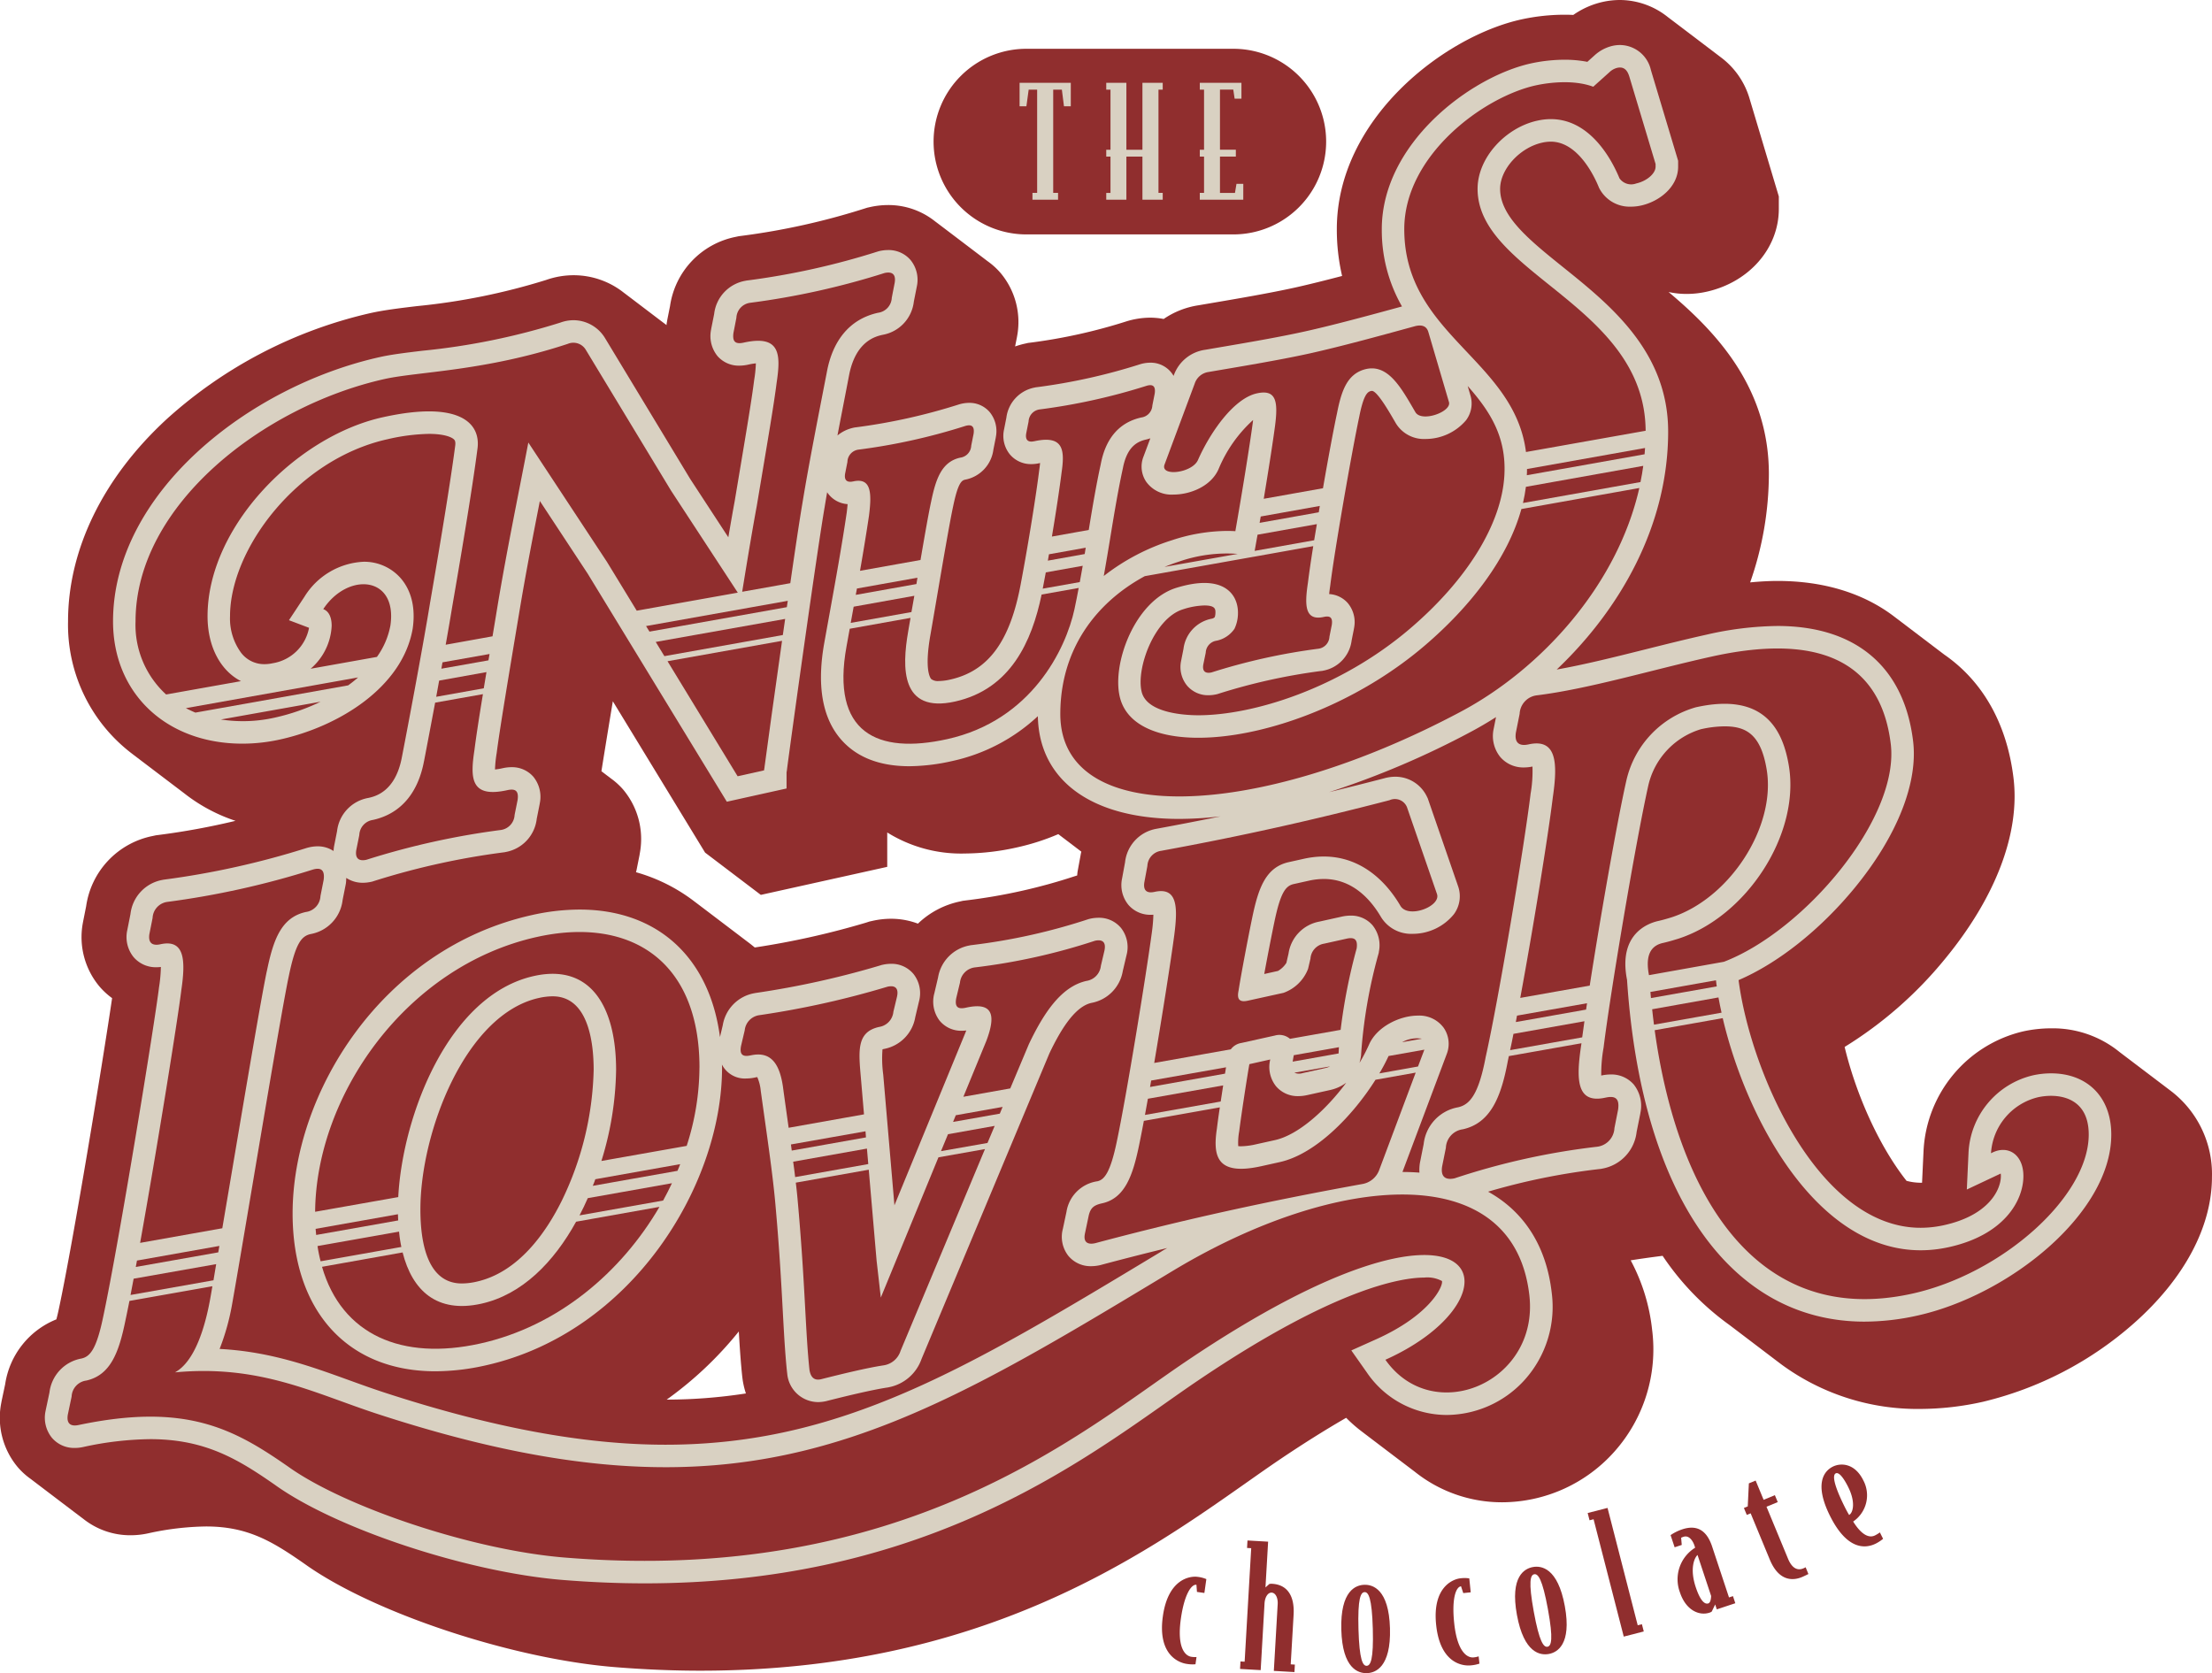 <svg id="グループ_35904" data-name="グループ 35904" xmlns="http://www.w3.org/2000/svg" xmlns:xlink="http://www.w3.org/1999/xlink" width="306.689" height="232" viewBox="0 0 306.689 232">
  <defs>
    <clipPath id="clip-path">
      <rect id="長方形_39247" data-name="長方形 39247" width="306.689" height="232" fill="none"/>
    </clipPath>
  </defs>
  <g id="グループ_35903" data-name="グループ 35903" clip-path="url(#clip-path)">
    <path id="パス_85456" data-name="パス 85456" d="M301.139,151.39c-.147-.12-7.121-5.4-7.272-5.519a14.669,14.669,0,0,0-9.5-3.282,18.181,18.181,0,0,0-3.863.424A17.944,17.944,0,0,0,266.7,159.478L266.488,164l-.2,0a7.707,7.707,0,0,1-1.953-.266c-3.923-4.973-7.048-12.178-8.581-18.565a55.547,55.547,0,0,0,13.876-12.156c7.091-8.6,10.477-17.542,9.534-25.162-.926-7.569-4.3-13.417-9.585-17.078-.154-.113-7.116-5.41-7.272-5.519-4.148-3.044-9.522-4.7-15.866-4.7-1.208,0-2.482.079-3.785.2a45.634,45.634,0,0,0,2.595-15.039c0-12.139-7.532-19.868-13.908-25.225a11.835,11.835,0,0,0,2.508.267,12.817,12.817,0,0,0,2.757-.305c5.9-1.308,10.021-6.027,10.021-11.478V27.238L242.6,13.768A11.021,11.021,0,0,0,238.53,7.9c-.149-.12-7.119-5.409-7.272-5.519A10.705,10.705,0,0,0,224.61,0a11.079,11.079,0,0,0-2.4.266,11.484,11.484,0,0,0-4.079,1.805c-.4-.021-.809-.03-1.22-.03A28.274,28.274,0,0,0,210.9,2.7c-10.712,2.375-25.552,13.8-25.552,29.073a28.254,28.254,0,0,0,.732,6.492c-2.33.611-4.553,1.166-6.494,1.6-3.571.791-8.091,1.559-11.729,2.177l-1.758.3a11.618,11.618,0,0,0-4.759,1.888,10.077,10.077,0,0,0-1.859-.182,11.329,11.329,0,0,0-3.279.505A75.348,75.348,0,0,1,143,47.494l-.456.055-.433.1a11.682,11.682,0,0,0-1.369.39l.25-1.263.039-.221a10.58,10.58,0,0,0-2.295-8.692,10.017,10.017,0,0,0-1.824-1.655c-.149-.119-7.117-5.409-7.273-5.52a10.367,10.367,0,0,0-6.484-2.256,11.669,11.669,0,0,0-2.52.28l-.4.089-.387.122a97.026,97.026,0,0,1-17.01,3.777l-.41.052-.429.093a11.451,11.451,0,0,0-9.1,9.592l-.377,1.893-.092.541c-.009.069-.01.137-.018.207-.148-.117-.3-.232-.449-.34s-5.3-4.029-5.454-4.139a11.212,11.212,0,0,0-6.968-2.436,11.548,11.548,0,0,0-3.833.66,89.32,89.32,0,0,1-17.929,3.626c-2.428.292-4.527.545-6.409.962a62.958,62.958,0,0,0-28.221,14.67C14.3,66.217,9.434,76.19,9.434,86.157a22.452,22.452,0,0,0,8.826,18.314c.149.119,7.121,5.407,7.273,5.522a23.323,23.323,0,0,0,7.12,3.824,99.456,99.456,0,0,1-10.627,1.954l-.424.055-.431.094a11.6,11.6,0,0,0-9.225,9.729l-.425,2.14-.041.226a10.66,10.66,0,0,0,2.3,8.759,10.06,10.06,0,0,0,1.762,1.627c-1.237,8.489-5.348,33.53-7.349,42.934-.144.692-.271,1.216-.377,1.609a11.527,11.527,0,0,0-7.1,8.995l-.482,2.27-.085.457a10.66,10.66,0,0,0,2.3,8.76,9.988,9.988,0,0,0,1.833,1.664c.149.119,7.117,5.41,7.273,5.52a10.424,10.424,0,0,0,6.523,2.269,11.508,11.508,0,0,0,2.465-.266,39.314,39.314,0,0,1,8.017-.953c5.784,0,9.175,2.059,13.605,5.141,9.353,6.742,28.652,13.182,43.019,14.358,4.028.329,8.04.5,11.922.5,38.681,0,61.061-15.757,75.871-26.186,1.55-1.089,3-2.112,4.366-3.034,3.464-2.339,6.551-4.261,9.3-5.845a20.042,20.042,0,0,0,2.259,1.97c.149.119,7.121,5.407,7.273,5.522a19.324,19.324,0,0,0,12.108,4.222,20.926,20.926,0,0,0,15.579-7.057,21.313,21.313,0,0,0,5.2-16.865,26.267,26.267,0,0,0-2.972-9.627c1.33-.212,2.739-.411,4.307-.611l.12-.016a37.387,37.387,0,0,0,9.24,9.572c.153.111,7.119,5.412,7.273,5.52a31.872,31.872,0,0,0,19.215,6.141,40.2,40.2,0,0,0,8.66-.986A48.7,48.7,0,0,0,295.9,183.455c6.954-6.167,10.784-13.366,10.784-20.269a14.5,14.5,0,0,0-5.549-11.8m-198.7,33.235c.132,2.291.266,4.286.478,6.29l.065.492a11.88,11.88,0,0,0,.439,1.814,72.393,72.393,0,0,1-10.981.855,50.549,50.549,0,0,0,10-9.452m3.05-60.535,17.527-3.887v-4.768a19.369,19.369,0,0,0,10.784,2.918,33.951,33.951,0,0,0,7.3-.868,31.8,31.8,0,0,0,5.632-1.818c.122.089.237.185.361.272.153.115.3.236.454.346s.3.234.456.346.3.234.454.344.3.236.454.346.3.234.454.346.3.233.454.344l.107.082c-.031.139-.064.278-.088.422l-.425,2.317c-.03.19-.041.377-.062.566l-.385.12a77.66,77.66,0,0,1-15.035,3.339l-.433.054-.433.1a11.933,11.933,0,0,0-5.793,3.067,10.538,10.538,0,0,0-3.735-.677,11.7,11.7,0,0,0-2.537.285l-.456.1-.428.141a112.427,112.427,0,0,1-15.468,3.456c-.359-.3-.725-.589-1.1-.865-.151-.117-7.119-5.408-7.272-5.52a23.931,23.931,0,0,0-8.089-4.049c.03-.151.076-.293.1-.448l.378-1.894.09-.537a10.651,10.651,0,0,0-2.384-8.62,9.873,9.873,0,0,0-1.681-1.517c-.148-.12-.3-.234-.454-.346s-.3-.233-.454-.344c-.128-.1-.261-.2-.394-.3.4-2.517.935-5.8,1.583-9.7l12.79,20.982Z" transform="translate(0 0)" fill="#902e2e"/>
    <path id="パス_85457" data-name="パス 85457" d="M282.9,147.357a11.748,11.748,0,0,0-2.511.276,11.608,11.608,0,0,0-8.928,10.659l-.238,5.174,4.7-2.215a2.587,2.587,0,0,1,.022.348c0,1.88-1.657,5.429-7.865,6.806a15.105,15.105,0,0,1-3.262.367c-14.134,0-23.566-21.5-25.242-34.343,5.427-2.326,11.265-6.929,16.04-12.72,5.9-7.162,8.877-14.612,8.156-20.435-1.257-10.284-7.936-15.949-18.8-15.949a46.029,46.029,0,0,0-9.827,1.2c-2.826.627-5.713,1.35-8.505,2.049-4.33,1.084-8.468,2.115-12.278,2.791,8.712-8.268,15.451-19.881,15.451-32.992,0-11.093-8.047-17.56-14.513-22.757-4.714-3.79-8.785-7.061-8.785-10.9,0-2.727,2.724-5.721,5.828-6.409a5.555,5.555,0,0,1,1.2-.139c3.762,0,6.032,4.8,6.638,6.277l.046.113.055.109a4.746,4.746,0,0,0,4.376,2.515,6.494,6.494,0,0,0,1.406-.158c2.55-.566,5.132-2.6,5.132-5.384v-.821L227.424,8.248a4.431,4.431,0,0,0-4.287-3.48,4.873,4.873,0,0,0-1.043.117,5.588,5.588,0,0,0-2.5,1.33l-.984.885a16.432,16.432,0,0,0-3.172-.292,22.3,22.3,0,0,0-4.666.514C202.329,9.2,190.11,18.456,190.11,30.3a21.257,21.257,0,0,0,2.8,10.719c-4.508,1.233-9.476,2.58-13.456,3.463-3.706.822-8.321,1.606-12.028,2.236l-1.807.31a5.411,5.411,0,0,0-4.333,3.5l-.045.119A3.652,3.652,0,0,0,158,48.816a4.934,4.934,0,0,0-1.428.225,81.4,81.4,0,0,1-14.294,3.173l-.149.018-.147.033a4.864,4.864,0,0,0-3.923,4.176l-.336,1.7a4.072,4.072,0,0,0,.846,3.422,3.809,3.809,0,0,0,2.956,1.318,4.974,4.974,0,0,0,1.081-.123l.127-.027c-.025.262-.063.59-.123,1-.37,3.031-1.45,9.91-2.555,15.75-1.488,8.009-4.508,12.1-9.8,13.277a7.419,7.419,0,0,1-1.562.2,1.53,1.53,0,0,1-1.055-.274c-.228-.271-.912-1.508-.127-6.03.261-1.495.575-3.333.906-5.27.838-4.908,1.788-10.47,2.256-12.63.672-3.241,1.169-3.608,1.661-3.716a4.864,4.864,0,0,0,3.925-4.175l.316-1.589.03-.182a4.162,4.162,0,0,0-.881-3.451,3.691,3.691,0,0,0-2.833-1.255,4.968,4.968,0,0,0-1.428.224,81.443,81.443,0,0,1-14.3,3.173l-.148.018-.147.033a5.181,5.181,0,0,0-2.229,1.076c.4-2.112.814-4.218,1.2-6.223l.4-2.071c.906-4.829,3.744-5.46,4.677-5.666a5.282,5.282,0,0,0,4.312-4.6l.42-2.125a4.335,4.335,0,0,0-.881-3.651,4,4,0,0,0-3.105-1.376,5.455,5.455,0,0,0-1.182.136l-.132.029-.128.041a103.309,103.309,0,0,1-18.084,4.011l-.141.018-.141.031a5.279,5.279,0,0,0-4.311,4.6l-.4,2.011-.03.181a4.4,4.4,0,0,0,.907,3.659,3.913,3.913,0,0,0,3.011,1.313,5.8,5.8,0,0,0,1.262-.148,7.8,7.8,0,0,1,1.034-.169,17.516,17.516,0,0,1-.232,2.28c-.369,2.879-.966,6.441-2.274,14.244l-.444,2.654c-.228,1.225-.528,2.934-.868,4.938l-5.285-8.088L82.416,45.412a5.132,5.132,0,0,0-4.361-2.486,5.318,5.318,0,0,0-1.812.323,94.546,94.546,0,0,1-19.2,3.917c-2.27.274-4.23.511-5.8.86C33.032,52.064,14.2,66.879,14.2,84.684c0,9.984,7.378,16.958,17.941,16.958a24.157,24.157,0,0,0,5.227-.581c8.133-1.8,16.966-7.227,18.377-15.366.521-3.59-.611-5.778-1.653-6.983a6.712,6.712,0,0,0-5.17-2.291,10.192,10.192,0,0,0-8.18,4.846l-2.151,3.257,2.784,1.054a6.115,6.115,0,0,1-5.024,4.91,5.432,5.432,0,0,1-1.152.132,4.03,4.03,0,0,1-3.245-1.581,8.051,8.051,0,0,1-1.534-5.071c0-9.3,9.336-21.766,21.832-24.538A27.335,27.335,0,0,1,58,58.688c2.079,0,3.2.444,3.521.825.141.165.179.459.1.954-.543,4.162-1.711,11.457-3.478,21.711-.9,5.523-2.817,15.788-3.895,21.332-.9,4.828-3.744,5.458-4.677,5.663a5.28,5.28,0,0,0-4.311,4.6l-.42,2.123a6.258,6.258,0,0,0-.068.631,3.98,3.98,0,0,0-2.2-.651,5.564,5.564,0,0,0-1.593.251,115.14,115.14,0,0,1-19.642,4.359l-.144.018-.143.031a5.43,5.43,0,0,0-4.434,4.736l-.448,2.257a4.415,4.415,0,0,0,.891,3.723,4.052,4.052,0,0,0,3.151,1.394,5.352,5.352,0,0,0,.622-.038,20,20,0,0,1-.258,2.822c-.571,4.778-5.492,35.115-7.743,45.7-.928,4.476-1.809,5.506-3.017,5.773a5.43,5.43,0,0,0-4.43,4.715l-.512,2.413-.029.151a4.419,4.419,0,0,0,.893,3.724A4.054,4.054,0,0,0,8.888,199.3a5.536,5.536,0,0,0,1.182-.132,45.292,45.292,0,0,1,9.3-1.087c7.572,0,12.127,2.75,17.254,6.319,8.432,6.077,26.695,12.122,39.879,13.2,3.857.314,7.7.475,11.414.475,36.7,0,58.11-15.073,72.279-25.048,1.583-1.114,3.067-2.159,4.464-3.1,19.039-12.862,28.255-14.251,31.334-14.251a4.3,4.3,0,0,1,2.458.476c.2.721-1.659,4.727-9.116,8.076l-3.451,1.549,2.176,3.093a13.4,13.4,0,0,0,11.03,5.856h0a14.687,14.687,0,0,0,10.922-4.971,15.15,15.15,0,0,0,3.654-12c-.744-6.459-3.837-11.231-8.819-13.99a91.412,91.412,0,0,1,15.557-3.151l.141-.018.14-.031a5.822,5.822,0,0,0,4.755-5.084l.5-2.489.03-.182a4.745,4.745,0,0,0-.948-3.931,4.108,4.108,0,0,0-3.161-1.368,6.349,6.349,0,0,0-1.327.151,20.614,20.614,0,0,1,.329-3.895c.89-7.315,4.425-28.41,6.209-36.374a10.62,10.62,0,0,1,7.276-7.752,15.351,15.351,0,0,1,3.279-.4c2.925,0,5.04,1.028,5.854,6.044,1.283,7.928-5.156,17.86-13.256,20.458-.055.014-.117.034-.188.055-.308.094-.949.289-1.615.436-1.325.295-5.557,1.749-4.321,8.107l.009.043c1.968,29.691,14.265,47.4,32.943,47.4h0a34,34,0,0,0,7.309-.838c12.692-2.816,26.889-14.147,26.889-25.1,0-5.156-3.279-8.489-8.352-8.489M181.72,91.567l.141-.018.14-.03a4.865,4.865,0,0,0,3.925-4.175l.315-1.591.03-.181a4.114,4.114,0,0,0-.874-3.418,3.7,3.7,0,0,0-2.585-1.254c.031-.319.081-.713.154-1.2.572-4.7,2.94-18.294,4.006-23.331.572-2.923,1.09-3.461,1.549-3.6a.778.778,0,0,1,.216-.041c.711,0,2.311,2.752,3.08,4.075l.267.458a4.552,4.552,0,0,0,4.082,2.134,7.378,7.378,0,0,0,5.636-2.61,3.88,3.88,0,0,0,.592-3.449l-.377-1.287c3.084,3.49,5.367,7.017,5.092,12.315-.351,6.76-5.132,14.544-13.118,21.354C184.277,94,172.267,97.7,164.674,97.705c-1.647,0-7.083-.232-7.849-3.214-.827-3.227,1.738-10.25,5.723-11.477a10.382,10.382,0,0,1,2.956-.535c1.542,0,1.542.533,1.542,1a2.126,2.126,0,0,1-.093.613.743.743,0,0,1-.415.221,4.863,4.863,0,0,0-3.922,4.175l-.336,1.7a4.069,4.069,0,0,0,.844,3.422,3.812,3.812,0,0,0,2.957,1.318,5.045,5.045,0,0,0,1.08-.123l.131-.029.13-.041a81.81,81.81,0,0,1,14.3-3.173M154.207,63.48c.572-3.045,2.032-3.744,3.24-4.011a5.891,5.891,0,0,0,.571-.168l-.939,2.513a3.766,3.766,0,0,0,.377,3.529,4.333,4.333,0,0,0,3.781,1.761c2.269,0,5.193-1.115,6.248-3.546a18.964,18.964,0,0,1,4.782-6.794c-.017.153-.037.318-.062.5-.391,2.9-1.4,9.225-2.4,14.916-.385-.024-.775-.035-1.173-.035a24.818,24.818,0,0,0-7.6,1.284,29.957,29.957,0,0,0-9.47,4.967c.331-1.859.634-3.686.929-5.48.543-3.307,1.059-6.43,1.714-9.432m5.358,108.568-.49.295c-26.47,15.96-43.956,26.5-68.261,26.505-11.345,0-24.136-2.38-39.1-7.272-1.621-.53-3.245-1.118-4.816-1.686-5.391-1.951-10.947-3.961-17.92-4.324a32.194,32.194,0,0,0,1.749-6.3c.665-3.741,1.783-10.376,2.968-17.4,1.958-11.617,4.179-24.785,4.888-28.054.939-4.523,1.753-5.492,3.016-5.773a5.427,5.427,0,0,0,4.435-4.735l.427-2.144.03-.179a6.121,6.121,0,0,0,.042-.73,4.126,4.126,0,0,0,2.291.678,5.477,5.477,0,0,0,1.183-.136l.132-.029.127-.041a103.453,103.453,0,0,1,18.084-4.011l.144-.018.139-.031a5.28,5.28,0,0,0,4.312-4.6l.4-2.011.03-.179a4.4,4.4,0,0,0-.909-3.66,3.913,3.913,0,0,0-3.011-1.313,5.814,5.814,0,0,0-1.262.148,7.762,7.762,0,0,1-1.034.169,17.692,17.692,0,0,1,.234-2.282c.4-3.127,1.536-9.971,3.224-20.055.869-5.192,1.825-10.118,2.762-14.888l6.627,10.066L99.3,109.692l8.281-1.835v-2.231a4.021,4.021,0,0,0,.072-.5c.761-5.812,4.2-30.453,5.209-36.29.109-.665.225-1.354.346-2.055a3.667,3.667,0,0,0,2.838,1.649c-.024.305-.062.682-.119,1.145-.661,4.52-1.545,9.4-2.4,14.128-.242,1.335-.478,2.639-.7,3.878-1.062,5.837-.333,10.318,2.168,13.315,2.146,2.571,5.378,3.875,9.607,3.875a27.8,27.8,0,0,0,5.948-.719,25.266,25.266,0,0,0,11.873-6.218c.164,8.921,7.458,14.243,19.6,14.243a50.913,50.913,0,0,0,5.729-.353c-2.881.588-5.8,1.155-8.808,1.707l-.113.022a5.284,5.284,0,0,0-4.316,4.628l-.416,2.265a4.332,4.332,0,0,0,.881,3.652,4,4,0,0,0,3.1,1.376c.119,0,.24-.005.361-.014a21.924,21.924,0,0,1-.2,2.375c-.823,6.117-3.538,22.778-4.867,29.056-.892,4.292-1.721,5.315-2.691,5.531a5.069,5.069,0,0,0-4.291,4.238l-.5,2.354a4.275,4.275,0,0,0,.751,3.736,3.994,3.994,0,0,0,3.178,1.447,5.7,5.7,0,0,0,1.21-.139l.132-.033c3.082-.825,6.132-1.6,9.2-2.35-.268.158-.538.31-.805.471m15.853-22.939a3.931,3.931,0,0,0,3.114,1.41,5.864,5.864,0,0,0,1.279-.151l3.075-.682a5.868,5.868,0,0,0,2.3-1.025c-2.851,3.826-6.663,7.242-9.882,7.955l-2.578.571a10.189,10.189,0,0,1-2.123.285,3.579,3.579,0,0,1-.389-.02,8.5,8.5,0,0,1,.132-2.046c.245-2.007,1.128-7.769,1.411-9.322l2.894-.647a4.29,4.29,0,0,0,.77,3.671M210.727,108.7c-.89,7.313-4.425,28.408-6.209,36.373-1,5.318-2.261,6.642-3.85,6.994a5.818,5.818,0,0,0-4.751,5.083l-.517,2.6a6,6,0,0,0-.071,1.373c-.766-.056-1.549-.089-2.355-.089l6.141-16.357a3.914,3.914,0,0,0-.415-3.625,4.185,4.185,0,0,0-3.6-1.7c-2.468,0-5.676,1.517-6.763,4.028a23.751,23.751,0,0,1-1.318,2.53,6.884,6.884,0,0,0,.2-.936l.021-.149.005-.151a69.21,69.21,0,0,1,2.384-13.817l.055-.2.027-.2a4.406,4.406,0,0,0-.907-3.66,3.917,3.917,0,0,0-3.011-1.312,5.849,5.849,0,0,0-1.259.147l-3.078.683a5.282,5.282,0,0,0-4.274,4.416l-.3,1.306a3.385,3.385,0,0,1-1.17,1.122l-1.9.422c.428-2.343,1-5.28,1.4-7.193.859-4.15,1.581-5.033,2.691-5.28l2.078-.461a9.718,9.718,0,0,1,2.095-.241c4,0,6.515,2.871,7.927,5.283a4.9,4.9,0,0,0,4.384,2.322A7.351,7.351,0,0,0,200.1,125.3a4.19,4.19,0,0,0,.609-3.828l-4.231-12.257-.1-.2A4.839,4.839,0,0,0,192,106.227a5.806,5.806,0,0,0-1.6.23c-2.591.674-5.111,1.306-7.6,1.91a119.923,119.923,0,0,0,19.672-8.374c1.16-.617,2.321-1.3,3.474-2.034l-.325,1.63a4.64,4.64,0,0,0,.923,3.913,4.207,4.207,0,0,0,3.271,1.44,6.025,6.025,0,0,0,1.186-.126,18.228,18.228,0,0,1-.281,3.884" transform="translate(1.473 1.474)" fill="#d9d1c2"/>
    <path id="パス_85458" data-name="パス 85458" d="M141.737,109.288a5.4,5.4,0,0,0,4.357-4.431l.514-2.178a4.3,4.3,0,0,0-.746-3.766,3.936,3.936,0,0,0-3.131-1.431,5.449,5.449,0,0,0-1.181.135l-.136.03-.132.042a83.383,83.383,0,0,1-16.153,3.584l-.145.018-.144.031a5.4,5.4,0,0,0-4.358,4.434l-.517,2.2a4.357,4.357,0,0,0,.736,3.8,3.862,3.862,0,0,0,3.066,1.393,5.089,5.089,0,0,0,.623-.039c-.03.085-.063.175-.1.268l-9.857,23.973-1.555-18.133a16.487,16.487,0,0,1-.1-3.494c.046-.014.109-.033.189-.05a5.4,5.4,0,0,0,4.357-4.431l.517-2.181a4.309,4.309,0,0,0-.75-3.765,3.93,3.93,0,0,0-3.13-1.431,5.55,5.55,0,0,0-1.181.135l-.149.034-.145.048a122.243,122.243,0,0,1-17.3,3.826l-.2.037a5.4,5.4,0,0,0-4.355,4.434l-.387,1.643c-1.445-11.007-8.62-17.679-19.47-17.679A30.489,30.489,0,0,0,64.2,97.1c-20.787,4.609-33.209,24.659-33.209,41.38,0,13.5,7.586,21.885,19.8,21.885a31.89,31.89,0,0,0,6.866-.795c20.305-4.5,32.875-24.949,32.875-41.307,0-.147-.013-.284-.016-.428a3.558,3.558,0,0,0,3.4,1.93,5.782,5.782,0,0,0,1.259-.148,2.224,2.224,0,0,1,.24-.042,6.141,6.141,0,0,1,.484,1.919l.454,3.239c.64,4.539,1.194,8.458,1.522,11.884.6,6.538.863,11.445,1.076,15.39.182,3.319.325,5.938.592,8.48l.022.165a4.324,4.324,0,0,0,4.273,3.987,5.155,5.155,0,0,0,1.151-.14c2.758-.7,6.212-1.537,8.44-1.879l.1-.014.1-.022a6.021,6.021,0,0,0,4.56-3.923l17.734-42.386c1.32-2.757,3.346-6.437,5.808-6.984M68.345,136.647c-2.191,4.44-6.032,10.007-11.876,11.3a9.347,9.347,0,0,1-2.013.242c-4.751,0-5.748-5.581-5.748-10.262,0-10.724,6.25-27.068,16.428-29.326a8.931,8.931,0,0,1,1.907-.228c4.948,0,5.688,6.392,5.688,10.2a43.615,43.615,0,0,1-4.385,18.069" transform="translate(9.579 29.777)" fill="#d9d1c2"/>
    <path id="パス_85459" data-name="パス 85459" d="M79.1,38.588c5.151-1.145,5.151,1.685,4.579,5.548-.418,3.258-1.089,7.144-2.752,17.073-.474,2.532-1.244,7.068-2.025,11.922l6.67-1.189c.706-4.9,1.333-9.081,1.674-11.053.914-5.613,2.333-12.736,3.411-18.306.749-3.985,2.906-7.209,7.068-8.135a2.191,2.191,0,0,0,1.915-2.08l.407-2.092c.253-1.551-.826-1.474-1.409-1.343a106.98,106.98,0,0,1-18.626,4.129,2.191,2.191,0,0,0-1.915,2.08l-.407,2.092c-.166,1.2.242,1.606,1.409,1.354" transform="translate(24.002 8.923)" fill="#902e2e"/>
    <path id="パス_85460" data-name="パス 85460" d="M46.2,74.613l6.594-1.178c.12-.715.242-1.464.374-2.245l-6.561,1.178c-.132.747-.275,1.5-.407,2.245" transform="translate(14.28 22.004)" fill="#902e2e"/>
    <path id="パス_85461" data-name="パス 85461" d="M18.594,85.077l10.381-1.85c-2.808-1.431-4.635-4.744-4.635-9,0-12.472,12.384-24.955,24.273-27.586,10.644-2.367,13.717.782,13.133,4.491-.738,5.735-2.489,16.017-3.49,21.807-.242,1.475-.55,3.281-.9,5.24l6.494-1.168q.348-2.079.727-4.392c1.331-7.947,2.829-15.091,4.238-22.478l10.9,16.546,4.129,6.769,14.012-2.5L88.6,56.808,76.8,37.313a2,2,0,0,0-2.5-.859C62.834,40.242,53.6,40.3,48.942,41.32c-16.709,3.709-34.586,17.4-34.586,33.617a13.071,13.071,0,0,0,4.238,10.139" transform="translate(4.437 11.221)" fill="#902e2e"/>
    <path id="パス_85462" data-name="パス 85462" d="M32.9,73.6l9.191-1.64a10.8,10.8,0,0,0,1.872-4.37c1-6.881-5.9-7.42-9.313-2.257.837.308,1.166,1.233,1.166,2.312A8.322,8.322,0,0,1,32.9,73.6" transform="translate(10.168 19.128)" fill="#902e2e"/>
    <path id="パス_85463" data-name="パス 85463" d="M53.429,69.273,46.9,70.429c-.043.287-.1.584-.153.881l6.527-1.156c.045-.287.1-.584.154-.881" transform="translate(14.449 21.411)" fill="#902e2e"/>
    <path id="パス_85464" data-name="パス 85464" d="M47.131,82.829c-.749,4-2.906,7.21-7.068,8.135a2.2,2.2,0,0,0-1.9,2.092l-.419,2.08c-.253,1.553.826,1.486,1.41,1.354a107.054,107.054,0,0,1,18.624-4.128,2.214,2.214,0,0,0,1.917-2.092l.418-2.08c.165-1.211-.253-1.608-1.42-1.354-5.151,1.144-5.151-1.685-4.567-5.56.208-1.651.6-4.27,1.177-7.75l-6.627,1.178c-.572,3.049-1.122,5.955-1.541,8.124" transform="translate(11.654 22.726)" fill="#902e2e"/>
    <path id="パス_85465" data-name="パス 85465" d="M21.008,76.63h.01l21.169-3.775a17.289,17.289,0,0,0,1.376-1.1l-23.876,4.26c.429.22.859.429,1.321.617" transform="translate(6.085 22.178)" fill="#902e2e"/>
    <path id="パス_85466" data-name="パス 85466" d="M30.935,76.517a28.738,28.738,0,0,0,6.285-2.19L23.395,76.792a20.113,20.113,0,0,0,7.54-.275" transform="translate(7.231 22.973)" fill="#902e2e"/>
    <path id="パス_85467" data-name="パス 85467" d="M88.074,63.639l-19.649,3.5.474.771L87.942,64.52c.044-.287.088-.584.132-.881" transform="translate(21.149 19.67)" fill="#902e2e"/>
    <path id="パス_85468" data-name="パス 85468" d="M84.081,85.842c0-.165.076-.342.076-.517.364-2.763,1.365-10.029,2.422-17.448L70.7,70.706l9.719,15.95Z" transform="translate(21.851 20.98)" fill="#902e2e"/>
    <path id="パス_85469" data-name="パス 85469" d="M87.074,67.791v-.01c.11-.738.22-1.487.319-2.224L69.45,68.749l1.2,1.97Z" transform="translate(21.466 20.262)" fill="#902e2e"/>
    <path id="パス_85470" data-name="パス 85470" d="M178.1,47.452l-16.369,2.917c0,.287,0,.562-.022.859l16.326-2.906c.021-.285.043-.572.065-.869" transform="translate(49.983 14.667)" fill="#902e2e"/>
    <path id="パス_85471" data-name="パス 85471" d="M125.35,59.754c-.682.22-1.354.474-2.015.737l10.149-1.805a20.277,20.277,0,0,0-8.135,1.068" transform="translate(38.121 18.117)" fill="#902e2e"/>
    <path id="パス_85472" data-name="パス 85472" d="M177.978,49.344,161.709,52.25c-.1.749-.232,1.5-.407,2.245l16.292-2.906c.153-.737.285-1.5.385-2.245" transform="translate(49.856 15.252)" fill="#902e2e"/>
    <path id="パス_85473" data-name="パス 85473" d="M182.194,57.519c-.11-17.393-23.3-21.741-23.3-33.541,0-4.359,3.919-8.5,8.279-9.456,6.319-1.409,9.94,4.469,11.393,7.992a1.986,1.986,0,0,0,2.322.715c1.376-.3,2.686-1.321,2.686-2.333v-.364L179.937,8.424c-.285-.957-.792-1.419-1.663-1.232a2.384,2.384,0,0,0-1.089.6l-2.257,2.025c-2.674-1-6.087-.6-7.98-.187-7.255,1.608-18.219,9.7-18.219,19.936,0,14.641,15.246,18.042,16.875,30.9Z" transform="translate(45.97 2.21)" fill="#902e2e"/>
    <path id="パス_85474" data-name="パス 85474" d="M192.575,51.69l-16.347,2.917c-1.894,6.836-7.023,13.5-13.452,18.978-15.972,13.617-39.739,16.81-42.2,7.178-1.189-4.612,2.037-13.452,7.827-15.235,6.473-1.992,8.531.837,8.531,3.446a5.072,5.072,0,0,1-.484,2.235,3.979,3.979,0,0,1-2.466,1.651,1.755,1.755,0,0,0-1.519,1.663l-.342,1.663c-.2,1.233.672,1.178,1.134,1.079a84.834,84.834,0,0,1,14.84-3.291,1.756,1.756,0,0,0,1.519-1.663l.33-1.663c.132-.957-.2-1.288-1.122-1.079-2.654.584-2.654-1.663-2.191-4.744.154-1.233.407-3.016.738-5.075l-8.256,1.475a.011.011,0,0,1-.01.012l-.012-.012-15.07,2.686-.021.01c-6.946,3.765-11.7,10.326-11.7,19.11,0,15.654,26.881,14.905,55.48-.3,11.051-5.867,21.707-17.425,24.8-31.042" transform="translate(34.708 15.977)" fill="#902e2e"/>
    <path id="パス_85475" data-name="パス 85475" d="M160.434,137.087C121.687,160.456,100.507,173.424,50,156.911c-8.664-2.839-16.182-6.836-27.949-5.723,2.741-1.5,4.16-6.231,4.866-10.106.1-.55.208-1.166.318-1.838l-11.5,2.037c-.209,1.067-.407,2.025-.584,2.851-.88,4.27-2.036,7.441-5.393,8.19a2.335,2.335,0,0,0-2.037,2.212l-.528,2.509c-.275,1.652.881,1.575,1.5,1.443,14.861-3.126,21.5.517,29.017,5.746,7.707,5.548,25.417,11.57,38.308,12.626,47.114,3.853,71.464-17.228,86.16-27.156,41.489-28.026,47.653-9.225,27.695-.264,6.594,9.368,21.356,3.159,19.958-8.961-2.2-19.1-26.87-16.963-49.393-3.391" transform="translate(2.21 39.107)" fill="#902e2e"/>
    <path id="パス_85476" data-name="パス 85476" d="M14.381,134.887l11.437-2.025c.043-.3.1-.594.154-.892L14.546,134l-.165.891" transform="translate(4.445 40.79)" fill="#902e2e"/>
    <path id="パス_85477" data-name="パス 85477" d="M32.412,106.206c.881-4.272,1.948-7.42,5.393-8.19A2.333,2.333,0,0,0,39.843,95.8l.44-2.224c.177-1.276-.263-1.805-1.5-1.443a117.438,117.438,0,0,1-20.178,4.481,2.354,2.354,0,0,0-2.036,2.223l-.441,2.214c-.264,1.651.891,1.574,1.508,1.441,3.358-.749,3.535,2.136,2.918,6.341-.463,3.875-3.358,21.894-5.714,35.06l11.394-2.025c2.212-13.012,5.306-31.626,6.175-35.666" transform="translate(4.588 28.444)" fill="#902e2e"/>
    <path id="パス_85478" data-name="パス 85478" d="M25.7,133.9,14.255,135.92c-.144.793-.287,1.541-.429,2.257l11.5-2.037c.11-.693.242-1.453.374-2.245" transform="translate(4.273 41.385)" fill="#902e2e"/>
    <path id="パス_85479" data-name="パス 85479" d="M89.843,50.087l-.33,1.673c-.2,1.233.66,1.166,1.122,1.068,2.521-.562,2.588,1.618,2.191,4.755-.364,2.456-.793,5.043-1.244,7.64l8.387-1.5c.584-3.413,1.134-6.539,1.465-8.059.66-3.192,1.464-5.558,4.04-6.13A1.747,1.747,0,0,0,107,47.874l.331-1.663c.132-.957-.2-1.343-1.134-1.079a83.739,83.739,0,0,1-14.84,3.291,1.755,1.755,0,0,0-1.519,1.663" transform="translate(27.658 13.925)" fill="#902e2e"/>
    <path id="パス_85480" data-name="パス 85480" d="M99.186,61.192,90.8,62.69c-.055.3-.11.583-.165.88l8.411-1.5c.043-.3.1-.584.143-.881" transform="translate(28.013 18.914)" fill="#902e2e"/>
    <path id="パス_85481" data-name="パス 85481" d="M109.816,48.572c4.105-.9,4.238,1.255,3.775,4.4-.242,1.958-.737,5.261-1.331,8.817l5.107-.914c.518-3.181,1.035-6.242,1.663-9.114.594-3.182,2.246-5.735,5.625-6.484a1.765,1.765,0,0,0,1.53-1.663l.33-1.663c.132-.957-.2-1.343-1.134-1.067a84.677,84.677,0,0,1-14.838,3.279,1.766,1.766,0,0,0-1.519,1.674l-.331,1.661c-.2,1.233.661,1.178,1.123,1.068" transform="translate(33.586 12.611)" fill="#902e2e"/>
    <path id="パス_85482" data-name="パス 85482" d="M98.3,68.342q.149-.891.33-1.915L90.2,67.935c-.154.826-.3,1.64-.44,2.432C87.568,82.377,94,85.393,103.739,83.235c11.657-2.587,16.424-12.461,17.624-18.02.208-.991.407-1.97.583-2.939l-5.141.914c-1.343,6.483-4.292,13.121-12.01,14.838-7.551,1.673-7.353-4.723-6.494-9.687" transform="translate(27.611 19.249)" fill="#902e2e"/>
    <path id="パス_85483" data-name="パス 85483" d="M90.1,66.863l8.421-1.5c.132-.727.264-1.474.4-2.256L90.51,64.618c-.143.759-.275,1.508-.407,2.245" transform="translate(27.849 19.506)" fill="#902e2e"/>
    <path id="パス_85484" data-name="パス 85484" d="M110.457,63c-.01.033-.01.065-.021.1l5.141-.914c.141-.759.275-1.508.407-2.257l-5.12.914c-.132.737-.275,1.453-.407,2.157" transform="translate(34.134 18.524)" fill="#902e2e"/>
    <path id="パス_85485" data-name="パス 85485" d="M116.233,58.013l-5.1.914c-.055.287-.1.584-.154.881l5.108-.914c.055-.3.1-.594.143-.881" transform="translate(34.303 17.931)" fill="#902e2e"/>
    <path id="パス_85486" data-name="パス 85486" d="M127.993,53.112c1.729-3.9,4.976-8.52,8.158-9.225,2.709-.6,2.972,1.123,2.508,4.613-.285,2.146-.88,5.966-1.551,10.005l8.213-1.464c.725-4.183,1.473-8.2,1.957-10.457.6-3.05,1.389-5.273,3.71-5.989,3.3-1,5.163,2.5,7.146,5.9.869,1.465,5.107-.077,4.645-1.431l-2.853-9.7c-.263-.869-.991-1.035-1.924-.771-5.1,1.4-10.261,2.808-14.51,3.754-4.435.979-10.06,1.893-14.036,2.575a2.37,2.37,0,0,0-1.924,1.618l-4.173,11.2c-.66,1.74,3.842,1.211,4.634-.627" transform="translate(38.108 10.658)" fill="#902e2e"/>
    <path id="パス_85487" data-name="パス 85487" d="M132.887,59.226l8.246-1.475c.122-.727.241-1.475.373-2.235l-8.222,1.465q-.2,1.155-.4,2.245" transform="translate(41.073 17.159)" fill="#902e2e"/>
    <path id="パス_85488" data-name="パス 85488" d="M141.753,53.59l-8.19,1.464c-.055.3-.1.584-.154.881l8.2-1.464c.055-.287.1-.584.143-.881" transform="translate(41.235 16.564)" fill="#902e2e"/>
    <path id="パス_85489" data-name="パス 85489" d="M33.427,130.64c.022.287.045.572.077.848l11.371-2.015q-.033-.43-.033-.859Z" transform="translate(10.332 39.753)" fill="#902e2e"/>
    <path id="パス_85490" data-name="パス 85490" d="M45.254,132.581a18.5,18.5,0,0,1-.319-2.125l-11.305,2a20.042,20.042,0,0,0,.429,2.114Z" transform="translate(10.394 40.322)" fill="#902e2e"/>
    <path id="パス_85491" data-name="パス 85491" d="M56.014,146.789c10.843-2.4,19.594-9.907,24.878-18.956l-11.558,2.058c-3.093,5.6-7.485,10.117-13.155,11.372-6.153,1.364-9.565-1.827-10.9-7.111l-11.173,1.992c2.731,9.444,11.075,13.044,21.906,10.644" transform="translate(10.542 39.511)" fill="#902e2e"/>
    <path id="パス_85492" data-name="パス 85492" d="M74.9,123.309,63.135,125.4c-.11.308-.22.617-.352.914l11.745-2.081c.132-.308.264-.617.374-.924" transform="translate(19.405 38.113)" fill="#902e2e"/>
    <path id="パス_85493" data-name="パス 85493" d="M74.191,125.327,62.523,127.4c-.352.814-.738,1.608-1.145,2.389l11.592-2.059c.429-.792.847-1.585,1.221-2.4" transform="translate(18.971 38.737)" fill="#902e2e"/>
    <path id="パス_85494" data-name="パス 85494" d="M86.666,117.522c0-15.048-9.808-20.938-22.523-18.119-18.207,4.04-30.646,22.027-30.766,38.11L44.9,135.476c.594-11.295,6.967-28.026,18.823-30.657,7.98-1.773,11.382,4.459,11.382,13.023a44.465,44.465,0,0,1-2.037,12.626l11.822-2.092a35.766,35.766,0,0,0,1.772-10.854" transform="translate(10.316 30.513)" fill="#902e2e"/>
    <path id="パス_85495" data-name="パス 85495" d="M106.115,121.611l.991-2.355-6.473,1.155-.969,2.346,6.451-1.135Z" transform="translate(30.805 36.86)" fill="#902e2e"/>
    <path id="パス_85496" data-name="パス 85496" d="M107.426,118.17l.385-.924-6.494,1.156-.374.924,6.484-1.145Z" transform="translate(31.2 36.239)" fill="#902e2e"/>
    <path id="パス_85497" data-name="パス 85497" d="M79.839,114.051c2.487-.55,3.985.7,4.491,4.5.264,1.949.528,3.787.77,5.537l10.447-1.86-.418-4.91c-.33-3.841-.661-6.5,2.5-7.209a2.343,2.343,0,0,0,1.992-2.1l.507-2.114c.33-1.563-.749-1.5-1.333-1.365A123.443,123.443,0,0,1,81,108.481a2.363,2.363,0,0,0-1.992,2.1l-.495,2.1c-.254,1.223.165,1.63,1.331,1.365" transform="translate(24.244 32.289)" fill="#902e2e"/>
    <path id="パス_85498" data-name="パス 85498" d="M111.364,113.993c2-4.183,4.414-7.97,7.98-8.762a2.365,2.365,0,0,0,2-2.1l.495-2.1c.331-1.574-.749-1.5-1.331-1.364a85.554,85.554,0,0,1-16.71,3.7,2.364,2.364,0,0,0-1.992,2.113l-.507,2.1c-.242,1.221.165,1.628,1.333,1.364,3.665-.814,4.238.891,2.829,4.613l-3.181,7.738,6.5-1.156Z" transform="translate(31.29 30.784)" fill="#902e2e"/>
    <path id="パス_85499" data-name="パス 85499" d="M86.177,152.313c.165,1.046.661,1.519,1.574,1.321,2.753-.694,6.319-1.574,8.73-1.937a2.92,2.92,0,0,0,2.333-2.015l11.7-27.971-6.451,1.145-7.991,19.45L95.49,137.2,94.4,124.574l-10.115,1.793c.088.727.165,1.431.23,2.125,1.079,11.9,1.079,18.3,1.663,23.821" transform="translate(26.051 37.619)" fill="#902e2e"/>
    <path id="パス_85500" data-name="パス 85500" d="M94.173,120.675l-.065-.847-10.337,1.826c.043.287.076.562.11.848Z" transform="translate(25.892 37.037)" fill="#902e2e"/>
    <path id="パス_85501" data-name="パス 85501" d="M94.42,123.807l-.187-2.147-10.227,1.817c.1.727.2,1.441.275,2.135Z" transform="translate(25.965 37.603)" fill="#902e2e"/>
    <path id="パス_85502" data-name="パス 85502" d="M121.266,119.062l10.5-1.86c.11-.737.22-1.5.342-2.235l-10.436,1.85c-.132.782-.275,1.529-.407,2.245" transform="translate(37.482 35.535)" fill="#902e2e"/>
    <path id="パス_85503" data-name="パス 85503" d="M148.5,110.524l2.741-.484a4.244,4.244,0,0,0-2.741.484" transform="translate(45.9 33.988)" fill="#902e2e"/>
    <path id="パス_85504" data-name="パス 85504" d="M152.331,111.183l-4.964.881a24.719,24.719,0,0,1-1.278,2.41l5.361-.957Z" transform="translate(45.154 34.365)" fill="#902e2e"/>
    <path id="パス_85505" data-name="パス 85505" d="M161.783,97.8l-4.162-12.042a1.8,1.8,0,0,0-2.41-.969c-10.886,2.829-20.783,5.031-31.681,7.023a2.213,2.213,0,0,0-1.9,2.091l-.418,2.257c-.254,1.553.826,1.475,1.409,1.343,3.16-.694,3.248,2.025,2.741,5.967-.484,3.654-1.651,11.041-2.784,17.755l10.622-1.893a2.278,2.278,0,0,1,1.475-.881l4.656-1.034a2.255,2.255,0,0,1,2.07.462l7.023-1.244a77.958,77.958,0,0,1,2.223-11.295c.165-1.2-.253-1.608-1.42-1.343l-3.071.683a2.254,2.254,0,0,0-1.915,2.08l-.33,1.409a5.693,5.693,0,0,1-3.413,3.336l-4.909,1.079c-1.156.264-1.575-.143-1.321-1.365.33-2.146,1.321-7.364,1.9-10.149.837-4.006,1.826-6.979,5.074-7.693l2.08-.463c6.572-1.453,10.975,2.389,13.387,6.517,1.079,1.839,5.658.077,5.074-1.628" transform="translate(37.452 26.165)" fill="#902e2e"/>
    <path id="パス_85506" data-name="パス 85506" d="M116.331,137.269c12.726-3.4,24.448-5.922,37.01-8.2a3.047,3.047,0,0,0,2.41-2.036l5.029-13.419-5.581.991v.012c-3.137,4.964-8.266,10.292-13.253,11.4l-2.576.572c-6.154,1.365-6.737-1.331-6.154-5.206.077-.639.22-1.728.407-2.951l-10.534,1.872c-.253,1.354-.484,2.532-.682,3.478-.837,4.007-1.915,7.243-5.075,7.947-1.166.254-1.663.617-1.915,1.839l-.494,2.345c-.333,1.574.836,1.486,1.407,1.354" transform="translate(35.503 35.116)" fill="#902e2e"/>
    <path id="パス_85507" data-name="パス 85507" d="M132.339,113.05l-10.381,1.838c-.055.3-.11.594-.153.891l10.391-1.848c.055-.319.1-.617.143-.881" transform="translate(37.648 34.942)" fill="#902e2e"/>
    <path id="パス_85508" data-name="パス 85508" d="M138.236,113.881l3.071-.682a3.175,3.175,0,0,0,.727-.242l-4.943.869a1.589,1.589,0,0,0,1.145.055" transform="translate(42.373 34.913)" fill="#902e2e"/>
    <path id="パス_85509" data-name="パス 85509" d="M143.281,111.736c.01-.264.022-.529.045-.814l-6.264,1.111-.154.891,6.363-1.134a.085.085,0,0,0,.01-.055" transform="translate(42.316 34.284)" fill="#902e2e"/>
    <path id="パス_85510" data-name="パス 85510" d="M175.406,118.042c-4.084.914-4.084-2.564-3.368-7.331.01-.067.022-.144.033-.209L162,112.285c-.045.242-.1.462-.143.682-.914,4.91-2.356,8.609-6.242,9.467A2.7,2.7,0,0,0,153.269,125l-.518,2.566c-.308,1.915,1.025,1.827,1.74,1.661a98.4,98.4,0,0,1,19.792-4.38,2.732,2.732,0,0,0,2.356-2.576l.507-2.564c.208-1.475-.309-1.982-1.74-1.663" transform="translate(47.199 34.155)" fill="#902e2e"/>
    <path id="パス_85511" data-name="パス 85511" d="M159.939,112.179l9.995-1.773c.089-.672.187-1.42.309-2.235l-9.842,1.75c-.154.814-.308,1.563-.462,2.257" transform="translate(49.435 33.434)" fill="#902e2e"/>
    <path id="パス_85512" data-name="パス 85512" d="M170.418,106.264l-9.71,1.718c-.055.308-.12.6-.165.892l9.742-1.728c.045-.287.088-.584.132-.881" transform="translate(49.622 32.845)" fill="#902e2e"/>
    <path id="パス_85513" data-name="パス 85513" d="M212.531,81.892c-1.024-8.366-6.341-16.182-24.856-12.076-8.289,1.839-16.985,4.481-24.24,5.372a2.708,2.708,0,0,0-2.355,2.564l-.517,2.576c-.3,1.9,1.024,1.816,1.738,1.663,3.887-.871,4.095,2.465,3.38,7.331-.672,5.515-2.752,18.3-4.514,27.817l9.632-1.706c1.475-9.5,3.775-22.633,5.064-28.368a13.708,13.708,0,0,1,9.665-10.227c9.511-2.113,12.065,3.148,12.891,8.191,1.53,9.478-5.912,20.9-15.422,23.93-.1.022-1.024.331-2.047.562-1.937.429-2.4,2.07-1.937,4.459h.033l10.359-1.85c11.1-4.26,24.4-19.892,23.128-30.239" transform="translate(49.614 21.231)" fill="#902e2e"/>
    <path id="パス_85514" data-name="パス 85514" d="M183.89,103.833l-9.093,1.618c.033.287.055.562.077.848L184,104.68c-.044-.285-.088-.572-.11-.847" transform="translate(54.027 32.093)" fill="#902e2e"/>
    <path id="パス_85515" data-name="パス 85515" d="M184.174,105.65l-9.191,1.64c.076.715.153,1.431.253,2.135l9.368-1.663c-.165-.715-.3-1.431-.429-2.113" transform="translate(54.085 32.655)" fill="#902e2e"/>
    <path id="パス_85516" data-name="パス 85516" d="M228.365,118.819a8.531,8.531,0,0,0-6.484,7.76,4.076,4.076,0,0,1,.991-.385c1.915-.429,3.5.969,3.5,3.545,0,3.411-2.664,8.157-10.314,9.852-16.688,3.7-27.851-16.7-31.374-31.748l-9.433,1.674c3.116,22.544,13.925,41.357,35.731,36.523,12.4-2.752,24.448-13.408,24.448-22.059,0-5.395-4.49-5.735-7.066-5.163" transform="translate(54.167 33.333)" fill="#902e2e"/>
    <path id="パス_85517" data-name="パス 85517" d="M127.711,179.15a4.9,4.9,0,0,1-1.206-.052c-1.1-.156-4.073-1.254-3.315-6.611.751-5.308,3.9-5.588,4.812-5.459a4.335,4.335,0,0,1,1.216.313l-.272,1.922-1.029-.145-.072-.99c-.685-.1-1.674,1.279-2.16,4.713-.555,3.914.533,5.142,1.471,5.276a3.2,3.2,0,0,0,.7.028Z" transform="translate(38.039 51.619)" fill="#902e2e"/>
    <path id="パス_85518" data-name="パス 85518" d="M138.88,181.419l-2.86-.165.535-9.253c.05-.854-.28-1.567-.834-1.6-.53-.03-.94.64-.99,1.494l-.535,9.253-2.86-.165.059-1.039.577.035.911-15.738-.577-.033.06-1.038,2.862.165-.367,6.346.537-.478a1.375,1.375,0,0,1,.394-.026c1.961.115,3.133,1.5,2.968,4.317l-.4,6.853.576.034Z" transform="translate(40.594 50.433)" fill="#902e2e"/>
    <path id="パス_85519" data-name="パス 85519" d="M148.81,173.894c.154,5.431-2.046,6.187-3.2,6.221-1.179.033-3.4-.6-3.548-6.03s2.021-6.188,3.2-6.221c1.156-.033,3.394.6,3.548,6.03m-2.38.067c-.122-4.3-.607-5.095-1.139-5.079s-.971.835-.848,5.137.606,5.095,1.136,5.079.971-.838.851-5.137" transform="translate(43.907 51.884)" fill="#902e2e"/>
    <path id="パス_85520" data-name="パス 85520" d="M158.126,179.015a4.973,4.973,0,0,1-1.183.241c-1.1.117-4.253-.226-4.82-5.6-.563-5.334,2.418-6.369,3.338-6.466a4.344,4.344,0,0,1,1.255.007l.2,1.931-1.034.109-.309-.943c-.689.072-1.314,1.649-.949,5.1.414,3.93,1.766,4.857,2.708,4.757a3.086,3.086,0,0,0,.683-.143Z" transform="translate(46.997 51.664)" fill="#902e2e"/>
    <path id="パス_85521" data-name="パス 85521" d="M167.362,171.413c.978,5.345-1.08,6.426-2.216,6.636-1.161.212-3.447-.075-4.425-5.418s1.056-6.424,2.216-6.636c1.138-.209,3.446.073,4.425,5.418m-2.343.429c-.775-4.23-1.375-4.943-1.9-4.846s-.833.974-.059,5.2,1.377,4.944,1.9,4.849.833-.977.058-5.206" transform="translate(49.597 51.292)" fill="#902e2e"/>
    <path id="パス_85522" data-name="パス 85522" d="M175.931,176.852l-2.775.713-4.184-16.272-.559.144-.259-1.008,2.754-.708,4.184,16.273.581-.149Z" transform="translate(51.974 49.367)" fill="#902e2e"/>
    <path id="パス_85523" data-name="パス 85523" d="M185.909,172.291l-2.567.851-.224-.681-.476.986a1.01,1.01,0,0,1-.316.153c-1.382.459-3.26-.283-4.1-2.828a5.156,5.156,0,0,1,2.115-6.18l-.1-.308c-.211-.636-.75-1.456-1.5-1.208a1.908,1.908,0,0,0-.344.139l.086.995-.987.325-.56-1.687a6.4,6.4,0,0,1,1.609-.8c1.8-.6,3.32-.126,4.147,2.375l2.342,7.064.55-.181Zm-3.353-1.008-1.884-5.683c-.469.425-1.085,1.944-.255,4.444.647,1.953,1.267,2.43,1.75,2.27.329-.11.381-.759.389-1.032" transform="translate(54.688 50.014)" fill="#902e2e"/>
    <path id="パス_85524" data-name="パス 85524" d="M193.643,169.784s-.538.274-.9.424c-1.259.52-3.2.6-4.457-2.434l-2.652-6.409-.534.221-.4-.961.534-.221.154-3.192.94-.389,1.106,2.671,1.559-.645.4.961-1.56.644,2.981,7.2c.52,1.261,1.255,1.706,2.112,1.352a1.919,1.919,0,0,0,.333-.162Z" transform="translate(57.088 48.472)" fill="#902e2e"/>
    <path id="パス_85525" data-name="パス 85525" d="M198.7,157.288a4.4,4.4,0,0,1-1.39,5.74c1.1,1.779,2.163,2.356,3.031,1.922a4.535,4.535,0,0,0,.673-.415l.445.89a5.71,5.71,0,0,1-.991.652c-1.593.8-4.065.768-6.354-3.8-2.27-4.528-.812-6.268.367-6.857,1.094-.55,3.029-.509,4.221,1.867m-2.078.963c-.727-1.447-1.337-2.1-1.731-1.9-.454.229-.348,1.47,1.288,4.735.1.208.476.9.569,1.034.58-.343.9-1.821-.127-3.868" transform="translate(59.628 47.949)" fill="#902e2e"/>
    <path id="パス_85526" data-name="パス 85526" d="M140.522,30.907H111.834a12.87,12.87,0,1,1,0-25.739h28.689a12.87,12.87,0,0,1,0,25.739" transform="translate(30.588 1.597)" fill="#902e2e"/>
    <path id="パス_85527" data-name="パス 85527" d="M115.085,12.027h-.945l-.293-2.309h-1.2V24.036h.672v.945h-3.548v-.945h.649V9.717h-1.174l-.315,2.309h-.945V8.772h7.1Z" transform="translate(33.378 2.711)" fill="#d9d1c2"/>
    <path id="パス_85528" data-name="パス 85528" d="M124.995,24.981h-2.813V19h-2.225v5.984h-2.792v-.945h.588V19h-.588v-.945h.588V9.717h-.588V8.772h2.792v9.28h2.225V8.772h2.813v.945h-.588V24.036h.588Z" transform="translate(36.214 2.711)" fill="#d9d1c2"/>
    <path id="パス_85529" data-name="パス 85529" d="M133.1,24.981h-6.027v-.945h.589V19h-.589v-.945h.589V9.717h-.589V8.772h5.774v2.2h-.945l-.189-1.259H129.87v8.335h2.2V19h-2.2v5.039h2.078l.211-1.259h.945Z" transform="translate(39.277 2.711)" fill="#d9d1c2"/>
  </g>
</svg>
